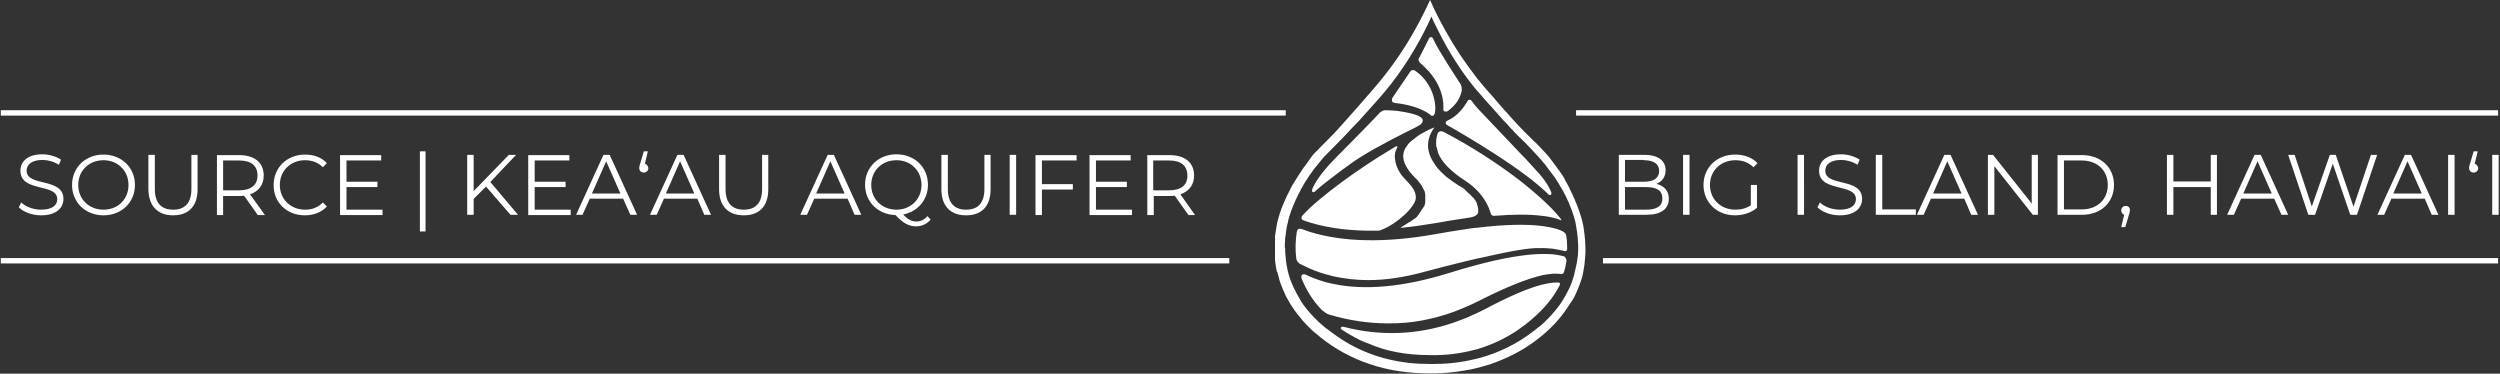 <?xml version="1.0" encoding="utf-8"?>
<!-- Generator: Adobe Illustrator 27.1.1, SVG Export Plug-In . SVG Version: 6.00 Build 0)  -->
<svg version="1.1" id="Layer_1" xmlns="http://www.w3.org/2000/svg" xmlns:xlink="http://www.w3.org/1999/xlink" x="0px" y="0px"
	 viewBox="0 0 930 139" style="enable-background:new 0 0 930 139;" xml:space="preserve">
<rect x="0" y="0" width="930" height="139" fill="#333333" stroke="none"/>
<style type="text/css">
	.st0{fill:#FFFFFF;}
	.st1{fill:none;stroke:#FFFFFF;stroke-width:2;}
	.st2{clip-path:url(#SVGID_00000150808020763942193490000016601021536987372211_);}
</style>
<g>
	<path class="st0" d="M15.3,80.1c5.7,0,8.3-2.8,8.3-6.1c0-8.1-13.7-4.4-13.7-10.5c0-2.2,1.8-4,5.9-4c2,0,4.2,0.6,6.1,1.8l0.8-1.9
		c-1.8-1.2-4.4-2-6.9-2c-5.7,0-8.2,2.8-8.2,6.1c0,8.2,13.7,4.5,13.7,10.6c0,2.2-1.8,3.9-6,3.9c-2.9,0-5.8-1.1-7.4-2.7l-0.9,1.8
		C8.7,78.9,12,80.1,15.3,80.1z M38.5,80.1c6.7,0,11.7-4.8,11.7-11.3c0-6.5-5-11.3-11.7-11.3c-6.7,0-11.7,4.8-11.7,11.3
		C26.8,75.3,31.8,80.1,38.5,80.1z M38.5,78c-5.4,0-9.4-3.9-9.4-9.2c0-5.3,4-9.2,9.4-9.2c5.3,0,9.3,3.9,9.3,9.2
		C47.8,74.1,43.9,78,38.5,78z M64.4,80.1c5.7,0,9.1-3.3,9.1-9.7V57.6h-2.3v12.7c0,5.3-2.5,7.7-6.8,7.7c-4.3,0-6.8-2.4-6.8-7.7V57.6
		h-2.4v12.8C55.3,76.8,58.8,80.1,64.4,80.1z M98.5,79.9L93,72.3c3.2-1.1,5.1-3.5,5.1-7c0-4.8-3.4-7.6-9.1-7.6h-8.3v22.3H83v-7.1h6
		c0.6,0,1.2,0,1.8-0.1l5.1,7.2H98.5z M89,70.8H83V59.7H89c4.5,0,6.8,2,6.8,5.6C95.8,68.8,93.4,70.8,89,70.8z M113.4,80.1
		c3.3,0,6.2-1.1,8.2-3.3l-1.5-1.5c-1.8,1.9-4,2.7-6.6,2.7c-5.4,0-9.4-3.9-9.4-9.2s4-9.2,9.4-9.2c2.5,0,4.8,0.8,6.6,2.6l1.5-1.5
		c-2-2.2-4.9-3.2-8.1-3.2c-6.7,0-11.7,4.8-11.7,11.3C101.7,75.3,106.7,80.1,113.4,80.1z M128.9,77.9v-8.3h11.5v-2h-11.5v-7.9h12.9
		v-2h-15.3v22.3h15.8v-2H128.9z M156.2,86.1h2.1V56.3h-2.1V86.1z M189.9,79.9h2.8l-10.3-12.2l9.6-10.1h-2.7l-13.1,13.5V57.6h-2.4
		v22.3h2.4v-5.9l4.6-4.6L189.9,79.9z M198.9,77.9v-8.3h11.5v-2h-11.5v-7.9h12.9v-2h-15.3v22.3h15.8v-2H198.9z M234.5,79.9h2.5
		l-10.2-22.3h-2.3l-10.2,22.3h2.4l2.7-6h12.4L234.5,79.9z M220.2,72l5.3-12l5.3,12H220.2z M239.9,60.9l1.1-4.6h-1.5l-1.3,4.4
		c-0.3,0.9-0.4,1.3-0.4,1.8c0,1,0.7,1.7,1.7,1.7c0.9,0,1.7-0.7,1.7-1.7C241,61.7,240.6,61.1,239.9,60.9z M262,79.9h2.5l-10.2-22.3
		h-2.3l-10.2,22.3h2.5l2.7-6h12.4L262,79.9z M247.7,72l5.3-12l5.3,12H247.7z M276.7,80.1c5.7,0,9.1-3.3,9.1-9.7V57.6h-2.3v12.7
		c0,5.3-2.5,7.7-6.8,7.7c-4.3,0-6.8-2.4-6.8-7.7V57.6h-2.4v12.8C267.5,76.8,271,80.1,276.7,80.1z M317.9,79.9h2.5l-10.2-22.3h-2.3
		l-10.2,22.3h2.5l2.7-6h12.4L317.9,79.9z M303.6,72l5.3-12l5.3,12H303.6z M345,80.4c-1.2,1.4-2.5,2-4.2,2c-1.6,0-3.2-0.8-4.8-2.6
		c5.4-1.1,9.2-5.4,9.2-11.1c0-6.5-5-11.3-11.7-11.3c-6.7,0-11.7,4.8-11.7,11.3c0,6.4,4.8,11.1,11.3,11.3c2.9,3.1,5.1,4.2,7.7,4.2
		c2.2,0,4-0.9,5.4-2.5L345,80.4z M324.1,68.8c0-5.3,4-9.2,9.4-9.2c5.3,0,9.3,3.9,9.3,9.2s-4,9.2-9.3,9.2
		C328.1,78,324.1,74.1,324.1,68.8z M359.4,80.1c5.7,0,9.1-3.3,9.1-9.7V57.6h-2.3v12.7c0,5.3-2.5,7.7-6.8,7.7c-4.3,0-6.8-2.4-6.8-7.7
		V57.6h-2.4v12.8C350.2,76.8,353.7,80.1,359.4,80.1z M375.6,79.9h2.4V57.6h-2.4V79.9z M400.5,59.7v-2h-15.3v22.3h2.4v-9.5h11.5v-2
		h-11.5v-8.8H400.5z M407.7,77.9v-8.3h11.5v-2h-11.5v-7.9h12.9v-2h-15.3v22.3h15.8v-2H407.7z M444.5,79.9l-5.4-7.6
		c3.2-1.1,5.1-3.5,5.1-7c0-4.8-3.4-7.6-9.1-7.6h-8.3v22.3h2.4v-7.1h6c0.6,0,1.2,0,1.8-0.1l5.1,7.2H444.5z M434.9,70.8H429V59.7h5.9
		c4.5,0,6.8,2,6.8,5.6C441.8,68.8,439.4,70.8,434.9,70.8z"/>
	<path class="st0" d="M616.2,68.4c2-0.8,3.4-2.5,3.4-5.1c0-3.6-2.9-5.7-7.8-5.7h-9.6v22.3h10.2c5.6,0,8.4-2.2,8.4-6
		C620.8,70.9,619,69.1,616.2,68.4z M611.6,59.6c3.6,0,5.6,1.4,5.6,4c0,2.7-2.1,4-5.6,4h-7.1v-8.1H611.6z M612.4,78h-7.9v-8.4h7.9
		c3.9,0,6,1.3,6,4.2C618.4,76.7,616.3,78,612.4,78z M626.1,79.9h2.4V57.6h-2.4V79.9z M651.4,76.3c-1.7,1.2-3.7,1.7-5.8,1.7
		c-5.5,0-9.5-3.9-9.5-9.2c0-5.3,4-9.2,9.5-9.2c2.6,0,4.8,0.8,6.7,2.6l1.5-1.5c-2-2.1-4.9-3.2-8.3-3.2c-6.8,0-11.8,4.8-11.8,11.3
		c0,6.5,5,11.3,11.7,11.3c3.1,0,6.1-1,8.2-2.8v-8.5h-2.3V76.3z M668.7,79.9h2.4V57.6h-2.4V79.9z M684.4,80.1c5.7,0,8.3-2.8,8.3-6.1
		c0-8.1-13.7-4.4-13.7-10.5c0-2.2,1.8-4,5.9-4c2,0,4.2,0.6,6.1,1.8l0.8-1.9c-1.8-1.2-4.4-2-6.9-2c-5.7,0-8.2,2.8-8.2,6.1
		c0,8.2,13.7,4.5,13.7,10.6c0,2.2-1.8,3.9-6,3.9c-2.9,0-5.8-1.1-7.4-2.7l-0.9,1.8C677.8,78.9,681.1,80.1,684.4,80.1z M697.9,79.9
		h14.8v-2h-12.5V57.6h-2.4V79.9z M733.3,79.9h2.5l-10.2-22.3h-2.3l-10.2,22.3h2.5l2.7-6h12.4L733.3,79.9z M719.1,72l5.3-12l5.3,12
		H719.1z M755.8,57.6v18.1l-14.4-18.1h-1.9v22.3h2.4V61.8l14.3,18.1h1.9V57.6H755.8z M765.4,79.9h9.1c7.1,0,11.9-4.6,11.9-11.1
		s-4.8-11.1-11.9-11.1h-9.1V79.9z M767.8,77.9V59.7h6.6c5.9,0,9.7,3.8,9.7,9.1c0,5.3-3.8,9.1-9.7,9.1H767.8z M790.8,76.6
		c-1,0-1.7,0.7-1.7,1.7c0,0.8,0.5,1.4,1.1,1.6l-1.1,4.6h1.5l1.3-4.4c0.3-0.9,0.4-1.3,0.4-1.8C792.5,77.4,791.8,76.6,790.8,76.6z
		 M822.4,57.6v9.9h-13.9v-9.9h-2.4v22.3h2.4V69.6h13.9v10.3h2.3V57.6H822.4z M848.7,79.9h2.5L841,57.6h-2.3l-10.2,22.3h2.5l2.7-6
		H846L848.7,79.9z M834.5,72l5.3-12l5.3,12H834.5z M882,57.6l-6.5,19.3l-6.6-19.3h-2.2l-6.7,19.2l-6.4-19.2h-2.4l7.5,22.3h2.5
		l6.6-19l6.5,19h2.5l7.5-22.3H882z M904.6,79.9h2.5l-10.2-22.3h-2.3l-10.2,22.3h2.5l2.7-6h12.4L904.6,79.9z M890.3,72l5.3-12l5.3,12
		H890.3z M910.7,79.9h2.4V57.6h-2.4V79.9z M920.6,60.9l1.1-4.6h-1.5l-1.3,4.4c-0.3,0.9-0.4,1.3-0.4,1.8c0,1,0.7,1.7,1.7,1.7
		c0.9,0,1.7-0.7,1.7-1.7C921.7,61.7,921.3,61.1,920.6,60.9z M927.1,79.9h2.4V57.6h-2.4V79.9z"/>
	<line class="st1" x1="0.3" y1="97" x2="457.3" y2="97"/>
	<line class="st1" x1="596.3" y1="97" x2="929.3" y2="97"/>
	<line class="st1" x1="0.3" y1="42" x2="478.3" y2="42"/>
	<line class="st1" x1="586.3" y1="42" x2="929.3" y2="42"/>
	<g>
		<defs>
			<rect id="SVGID_1_" x="474.3" width="116" height="139"/>
		</defs>
		<clipPath id="SVGID_00000138564827553864693870000008079374085094310836_">
			<use xlink:href="#SVGID_1_"  style="overflow:visible;"/>
		</clipPath>
		<g style="clip-path:url(#SVGID_00000138564827553864693870000008079374085094310836_);">
			<path class="st0" d="M475.2,101.3L475.2,101.3l0.3,1.1c0.3,1.4,0.7,2.8,1.3,4.1c0,0.1,0.1,0.2,0.1,0.3c0.1,0.1,0.1,0.2,0.1,0.3
				c0.4,0.9,0.8,1.8,1.2,2.7c0.2,0.5,0.5,1,0.8,1.5c1.5,2.8,3.3,5.3,5.4,7.7c0.1,0.1,0.2,0.3,0.3,0.4l0.3,0.3
				c0.8,0.9,1.6,1.7,2.5,2.6l0.4,0.4c0.7,0.7,1.5,1.3,2.3,1.9l0.3,0.3c0.2,0.1,0.4,0.3,0.6,0.5c5.5,4.4,11.7,7.8,18.3,10
				c6.9,2.4,14.5,3.5,22.6,3.5h0.2c5.5,0,11-0.6,16.4-1.8c2.1-0.5,4.1-1.1,6.1-1.7l0.5-0.2c5.3-1.9,10.4-4.4,15-7.7c0,0,0,0,0,0
				c1-0.7,1.9-1.4,2.9-2.2c0.8-0.6,1.5-1.3,2.2-1.9c0.3-0.3,0.6-0.5,0.9-0.8l0.4-0.4c1.4-1.3,2.6-2.6,3.8-4.1c1.7-2,3-4.2,4.4-6.2
				c1.6-2.4,3.1-6.7,3.4-7.7c0.1-0.2,0.1-0.4,0.2-0.6c0.2-0.7,0.4-1.4,0.5-2.1c0-0.2,0.1-0.4,0.1-0.6c0.4-1.9,0.6-3.8,0.7-5.7
				c0.1-0.6,0.1-1.2,0.1-1.8v-0.6c0-0.7-0.1-1.5-0.1-2.2c0-0.1,0-0.2,0-0.3c-0.1-2.1-0.4-4.2-0.7-6.3c-0.2-0.9-0.7-2.9-0.7-2.9
				c-0.1-0.2-0.1-0.4-0.2-0.6c-0.9-3-2.1-5.9-3.4-8.7c-0.3-0.5-0.5-1-0.8-1.6l0-0.1h0c-0.5-1-1-2-1.6-2.9l0,0l-0.3-0.7
				c-0.8-1.7-6-8.4-6-8.4s-0.7-0.8-1.1-1.2c-0.5-0.6-3.5-3.7-3.5-3.7c-0.5-0.4-0.9-0.8-1.3-1.2l0,0c-0.5-0.5-0.9-0.9-1.3-1.3
				c-0.9-0.8-2.3-2.3-4.3-4.4c-0.9-1-2-2.1-3.1-3.4c-0.6-0.7-1.2-1.4-1.9-2.1c-0.7-0.8-1.4-1.6-2.1-2.4c-1.4-1.7-3-3.5-4.7-5.4
				c-1.2-1.4-2.3-2.7-3.4-4.1l-0.3-0.4c-4.2-5.4-8-11.1-11.3-17.1c-2-3.6-4-7.4-5.7-11.4c-1.8,3.9-3.7,7.7-5.8,11.4
				c-4.3,7.7-9.4,14.9-15.2,21.6c-5.1,5.9-9,10.3-11.7,13.3c-1.4,1.5-2.4,2.7-3.2,3.5l-0.3,0.3c0,0-0.5,0.5-0.6,0.6l-6.2,6.3
				c-0.4,0.4-0.8,0.9-1.1,1.3c-0.2,0.2-0.4,0.5-0.5,0.7l-1.7,2.4c-0.4,0.5-0.8,1-1.2,1.6c-0.1,0.2-0.2,0.3-0.3,0.5
				c-1,1.4-2,3.1-3.2,5v0c-0.3,0.5-0.6,1-0.9,1.6c0,0.1-0.1,0.2-0.1,0.3c-0.8,1.5-1.5,2.9-2.1,4.3c-0.5,1.1-0.9,2.2-1.3,3.2
				c-0.3,0.9-0.7,1.9-0.9,2.8c-0.1,0.3-0.2,0.5-0.2,0.7c-0.3,0.9-0.5,1.8-0.6,2.7c-0.4,2.1-0.7,4.2-0.8,6.3v0c0,0.2,0,0.5,0,0.7V94
				c0.1,2.4,0.4,4.7,0.9,7.1C475.2,101.1,475.2,101.2,475.2,101.3L475.2,101.3z M478,90.3c0-1.1,0.1-2.1,0.3-3.2
				c0.1-1.1,0.3-2.2,0.5-3.3c0.2-0.7,0.4-1.4,0.5-2.1l0.3-1.1c0.9-2.9,2.1-5.7,3.5-8.5c0.5-0.9,0.8-1.4,0.8-1.6l1.5-2.6
				c1.1-1.7,2.2-3.4,3.4-5l3.1-3.8c0.1-0.1,0.2-0.2,0.3-0.3c0.1-0.1,0.1-0.2,0.2-0.3c0.1-0.1,0.2-0.3,0.4-0.4c0,0,0,0,0.1-0.1
				l5.5-5.6c0.7-0.7,1.6-1.6,2.9-3c1.1-1.2,2.4-2.6,4.1-4.3c2-2.2,4.3-4.8,7-7.8c7.1-7.9,13-16.8,17.8-26.3c0.8-1.6,1.6-3.2,2.3-4.9
				c0,0.2,1.5,3.4,2.3,4.9c3.9,7.9,8.6,15.4,14.2,22.2c0.3,0.3,0.6,0.7,0.9,1c0.9,1,1.8,2.1,2.7,3.1c2.2,2.5,4.3,4.7,6,6.7
				c0.3,0.4,0.6,0.7,1,1.1c0.2,0.2,0.3,0.3,0.5,0.5c0.7,0.8,1.4,1.5,2,2.2c2.4,2.6,4.1,4.2,5,5l1.7,1.8c0.5,0.5,1.1,1.1,1.8,1.9l0,0
				c0.9,0.9,1.9,2.1,3.1,3.4c0.3,0.4,0.6,0.8,1,1.2l3.6,4.8l-0.1-0.2c0.4,0.6,0.8,1.3,1.2,1.9l0.4,0.6c0.4,0.7,0.8,1.5,1.3,2.2
				c0.1,0.2,0.2,0.3,0.3,0.5v0l0.1,0.2c1.6,3,3,6.2,4,9.5c0.1,0.2,0.1,0.4,0.2,0.7c0.2,0.7,0.4,1.4,0.5,2.1c0.4,2.1,0.7,4.3,0.8,6.5
				c0.1,0.9,0.1,1.7,0.1,2.6v0.2c0,0.7-0.1,1.5-0.1,2.2c-0.1,0.3-0.1,0.5-0.1,0.8c-0.2,1.6-0.5,3.1-0.9,4.7
				c-0.2,0.7-0.3,1.5-0.5,2.2c-0.5,1.6-1,3.1-1.7,4.6c-0.8,1.7-1.7,3.3-2.7,4.9c-1.5,2.3-3.3,4.4-5.2,6.4c-1.2,1.2-2.4,2.4-3.8,3.4
				l-0.5,0.4c-0.2,0.2-0.4,0.3-0.6,0.5c-0.1,0.1-0.2,0.1-0.3,0.2c0,0,0,0,0,0c-6.1,4.8-13.2,8.3-20.8,10.3l-0.9,0.2
				c-2.8,0.7-5.6,1.2-8.4,1.5c-2.6,0.3-5.3,0.4-7.9,0.4h-0.3c-2.7,0-5.5-0.1-8.2-0.4c-10.6-1.2-20-4.8-28.2-10.9
				c-0.6-0.5-1.3-0.9-1.9-1.4c-0.2-0.2-0.4-0.3-0.7-0.5c-0.2-0.1-0.3-0.3-0.5-0.4c-0.7-0.6-1.4-1.2-2.1-1.8
				c-0.3-0.3-0.6-0.5-0.8-0.8c-1.9-1.8-3.6-3.7-5.1-5.8c-0.1-0.1-0.2-0.3-0.3-0.4c-0.4-0.6-0.8-1.2-1.1-1.8c-0.7-1.2-1.4-2.4-2-3.7
				l-0.2-0.4c-0.5-1-0.9-2.1-1.3-3.1c-0.4-1.1-0.7-2.3-1-3.4c0-0.2-0.1-0.3-0.1-0.5c-0.2-1-0.4-2-0.5-3c-0.1-0.5-0.1-0.9-0.1-1.4
				c-0.1-0.3-0.1-0.5-0.1-0.8c-0.1-0.7-0.1-1.5-0.1-2.2v-0.2C477.9,92,477.9,91.2,478,90.3L478,90.3z M528.1,23.2
				c-0.2-0.2-0.3-0.5-0.4-0.8c0-0.3,0-0.6,0.2-0.8c0.6-1.2,2.5-4.8,3.7-7.3c0,0,0,0,0-0.1c0.1-0.1,0.2-0.2,0.3-0.3
				c0.1-0.1,0.3-0.1,0.4-0.1c0.1,0,0.3,0,0.4,0.1c0.1,0.1,0.2,0.2,0.3,0.3l0,0c0,0,0,0,0,0c2.1,4.6,8,13.5,10.4,17.2c0,0,0,0,0,0.1
				c0.3,0.6,0.4,1.4,0.4,2.1c0,0,0,0,0,0c-0.7,3.8-3.1,6.1-5.2,7.7c-0.2,0.2-0.5,0.2-0.8,0.2c-0.2,0-0.4,0-0.5-0.1
				c-0.1-0.1-0.2-0.2-0.3-0.3c-0.1-0.1-0.1-0.3-0.1-0.4c0.2-1.6,0.4-9.6-8.3-17c0,0,0,0-0.1-0.1l0,0l0,0c-0.1-0.1-0.1-0.1-0.2-0.2
				L528.1,23.2L528.1,23.2z M546,37.5L546,37.5c0.1-0.1,0.2-0.3,0.3-0.3c0.1-0.1,0.2-0.1,0.4-0.1c0.5,0,0.7,0.4,0.8,0.5
				c0.6,0.8,0.8,1.1,0.9,1.2c0.4,0.5,0.8,1,1.3,1.5c0.4,0.5,0.8,0.9,1.2,1.3c1.7,1.8,14.6,15.4,14.8,15.6c1,1,2.6,2.6,4.5,4.8
				c3.4,3.5,5.8,6.7,6.9,9.6c0,0,0,0.1,0,0.1c0.1,0.4,0,0.7-0.3,0.8c-0.1,0-0.2,0.1-0.2,0.1c-0.2,0-0.4-0.1-0.5-0.2l0,0
				c-9.4-9.5-31.3-22.2-37.8-25.9c-0.2-0.1-0.3-0.2-0.4-0.4c-0.1-0.2-0.1-0.3-0.1-0.5c0-0.1,0.1-0.3,0.2-0.4
				c0.1-0.1,0.2-0.2,0.3-0.3c0,0,0.1,0,0.1,0C542.2,43.3,544.8,39.6,546,37.5L546,37.5z M517.9,37.7c-0.1-0.2-0.1-0.4-0.1-0.7
				c0-0.2,0.1-0.5,0.2-0.6c1.1-1.6,2.7-4.1,4.4-6.5l2.1-3.1l0,0c0.2-0.4,0.8-1,1.7-0.6c0,0,0,0,0.1,0c7.8,5.3,8.3,14.7,7.2,16.5
				c-0.1,0.1-0.2,0.2-0.3,0.3c-0.1,0.1-0.3,0.1-0.4,0.1c-0.1,0-0.3,0-0.4-0.1c0,0-0.1,0-0.1-0.1c-1.4-1.3-5.8-3.8-13.4-4.6h0h0
				c-0.2,0-0.4-0.1-0.6-0.2C518.1,38.1,517.9,37.9,517.9,37.7L517.9,37.7z M489.4,71.1c-0.2,0.2-0.5,0.3-0.8,0.4
				c-0.1,0-0.2,0-0.3-0.1c-0.4-0.3-0.2-0.8-0.1-1.2c0,0,0,0,0,0c1.4-3.2,4.3-7,8.6-11.4c0.2-0.2,0.3-0.3,0.5-0.5
				c0.1-0.1,0.2-0.3,0.4-0.4c0.8-0.8,12.7-12.8,15.6-16c0.3-0.3,0.7-0.5,1.1-0.7c0.4-0.2,0.9-0.2,1.3-0.2c1.3,0.1,3,0.1,4.4,0.3
				c7.7,1.1,8.9,2.4,9.1,3.2c0.2,1-0.4,1.8-1.9,2.5l-1.1,0.6c-4.6,2.3-13.2,6.5-20.5,11.1c-1.4,0.9-2.9,1.9-4.2,2.9
				c-1.4,1-2.8,2-4.2,3.1c-2.7,2-5.4,4.1-7.9,6.3 M580.2,105.3c0.1,0.1,0.1,0.3,0.1,0.4c0,0.1,0,0.3-0.1,0.4
				c-2.2,4.4-5.6,8.6-10.2,12.5l0,0c-0.7,0.7-1.6,1.3-2.4,2l-3,2.2c-4.6,3.1-9.7,5.5-15.1,7.1l-0.8,0.2c-5.3,1.4-10.7,2.1-16.1,2
				h-0.7c-8.6,0-16.3-1.4-22.8-4.3c-0.4-0.1-1.2-0.4-3-1.2c-2.4-1.2-4.7-2.5-7-4c-0.1-0.1-0.2-0.2-0.3-0.3c-0.1-0.1,0-0.3,0-0.4
				c0.1-0.2,0.3-0.5,1.1-0.3h0c13.6,3.5,27.1,3,40.3-1.4l0.9-0.3c1.4-0.5,3-1.1,4.5-1.7l1.1-0.5c1.9-0.8,3.7-1.7,5.5-2.6
				c9.1-4.8,16.2-7.9,21.4-9.2l0,0c2.5-0.6,4.5-0.9,6.1-0.8h0.1c0.1,0,0.2,0.1,0.3,0.1C580,105.1,580.1,105.2,580.2,105.3
				L580.2,105.3z M582.7,97.2c-0.2,1.4-0.5,2.8-0.9,4.1c-0.3,0.7-0.9,0.7-1.4,0.6h0c-0.8-0.1-1.7-0.1-2.5-0.1
				c-1.3,0.1-2.6,0.3-3.8,0.5h0h0c-5.9,1.3-14.1,4.6-24.3,9.8l-2.3,1.1l-1.1,0.5c-5.1,2.3-10.4,4.1-15.9,5.2l-1.4,0.3
				c-4.2,0.8-8.4,1.1-12.6,1.1c-7.4,0-14.7-1.1-21.8-3.2c-1.3-0.4-1.6-0.7-2.7-1.6l-0.4-0.3c0,0,0,0,0,0c-3.2-3.3-5.7-7.3-7.4-11.6
				c0,0,0,0,0,0c-0.2-0.6-0.1-1.1,0.2-1.4c0.5-0.4,1.1-0.1,1.6,0.1h0c1.6,0.8,3.3,1.4,5,2c1.6,0.5,3.2,1,4.9,1.3
				c11.7,2.5,26.2,1.2,43-4c3.5-1.1,6.9-2.1,10-2.9l1.1-0.3c1-0.3,2.1-0.5,3.1-0.8c9.1-2.2,16.7-3.3,22.3-3.1h0h0
				c2.2,0,4.4,0.3,6.5,0.9c0,0,0,0,0.1,0C582.2,95.9,582.9,96.2,582.7,97.2L582.7,97.2z M583,92.6C583,92.7,583,92.7,583,92.6
				c0,0.2,0,0.3-0.1,0.4c-0.1,0.1-0.1,0.2-0.2,0.3c-0.2,0.1-0.3,0.1-0.5,0.1c-0.2,0-0.4,0-0.5-0.1h0c-1.4-0.3-2.8-0.6-4.2-0.8
				c0,0-0.1,0-0.1,0c-0.4-0.1-4-0.3-4.5-0.2c0,0-0.1,0-0.1,0c-3.6-0.2-11.1,1.1-22.3,3.7l-1.1,0.2l-4.2,1c-4.8,1.2-10.2,2.5-16,4.1
				c-7.1,1.9-13.9,2.9-20.3,2.9c-4.3,0-8.6-0.5-12.8-1.4c-1.7-0.4-3.3-0.9-5-1.4c-1.4-0.5-2.8-1-4.1-1.6c-1-0.5-2.1-1-3.1-1.5
				l-0.3-0.1l-0.1-0.1c0,0,0,0,0,0c-0.7-0.5-1.2-1.2-1.3-2v0c-0.4-3.3-0.3-6.5,0.2-9.8c0.1-0.4,0.2-0.9,0.6-1.1
				c0.2-0.1,0.4-0.1,0.6-0.1c0.2,0,0.4,0,0.6,0.1c0,0,0.1,0,0.1,0c1,0.4,2.1,0.8,3.1,1.1c12.4,3.8,28.1,4.1,46.6,0.8
				c3.8-0.7,7.5-1.3,11-1.8l1.2-0.2c1.1-0.2,2.2-0.3,3.4-0.4c10-1.2,18.2-1.4,24.3-0.6h0h0c2.9,0.4,8.4,1.4,8.7,3.4
				C582.9,89,583,90.8,583,92.6L583,92.6z M534.3,54.6c-0.2-2,0-3.7,0.6-5.2c0,0,0-0.1,0.1-0.1c0.3-0.3,0.9-0.8,2.1-0.2
				c9.7,5.1,19,11,27.7,17.6c7.2,5.6,13.1,11.1,15.8,14.7c0.1,0.2,0.2,0.4,0.2,0.6c-1.9-0.9-5-1.5-7-1.7h0h0
				c-4.8-0.6-10.8-0.6-18.1,0c-0.9-0.1-1.1-0.6-1.3-1.4c0,0-1.7-6.7-9.1-11.5c-5.6-3.6-9.1-7.2-10.4-10.7l0-0.1c0-0.1,0-0.1,0-0.1
				c-0.1-0.3-0.2-0.5-0.2-0.8l-0.1-0.3c-0.1-0.3-0.1-0.6-0.2-0.9C534.4,54.7,534.4,54.7,534.3,54.6L534.3,54.6z M484.2,81.4
				c0-0.2,0-0.4,0-0.6c0-0.2,0.1-0.4,0.3-0.6c6.4-7.2,22.9-18.7,32.4-24.3l2.1-1.3c1-0.6,0.9,0.2,0.7,0.5c-1.8,2.7-0.5,7.8,2.4,10.9
				c2.6,2.8,4.6,4.7,4.6,7.5c0,3.4-7.2,9.9-12.8,12c-0.5,0.2-1,0.4-1.5,0.3c-9.4,0.2-17.8-0.8-25-3c-1-0.3-2-0.6-2.9-1
				C484.3,81.6,484.3,81.5,484.2,81.4L484.2,81.4z"/>
			<path class="st0" d="M549.7,76.8c0-0.1-0.1-0.2-0.1-0.3c0,0,0,0,0,0c0-0.1-0.1-0.2-0.1-0.3l0-0.1c0-0.1-0.1-0.2-0.1-0.3l0-0.1
				c0-0.1-0.1-0.2-0.1-0.3l0,0c-0.2-0.5-0.5-0.9-0.8-1.3l0,0l-0.2-0.3l-0.1-0.1l-0.2-0.2l-0.1-0.1c-0.1-0.1-0.1-0.1-0.2-0.2
				c0,0-0.1-0.1-0.1-0.1l-0.2-0.2l-0.1-0.1l-0.2-0.2l-0.1-0.1l-0.2-0.2l-0.2-0.2c-0.1-0.1-0.2-0.2-0.4-0.3l-0.2-0.2l-0.2-0.2
				l-0.2-0.2c-0.1-0.1-0.1-0.1-0.2-0.2l-0.2-0.2l-0.2-0.2l-0.2-0.2l-0.2-0.2l-0.3-0.2l-0.2-0.1l-0.3-0.2c-0.1,0-0.1-0.1-0.2-0.1
				l-0.3-0.2l-0.2-0.1l-0.5-0.3c-1.5-1-3-2-4.4-3.1c-0.4-0.3-0.8-0.7-1.2-1.1c-0.6-0.5-1.2-1.1-1.8-1.8c-0.3-0.3-0.6-0.6-0.8-1
				c-0.2-0.2-0.4-0.4-0.5-0.7c-2.8-3.8-4.1-8.6-0.3-13.9c-0.5,0.2-1,0.4-1.5,0.6l-0.4,0.2c-0.3,0.1-0.5,0.2-0.8,0.4
				c-0.5,0.3-1,0.5-1.5,0.8c-0.3,0.1-0.5,0.3-0.7,0.4l-0.4,0.2c-0.4,0.2-0.7,0.5-1,0.7l-0.3,0.2c-1.5,1.1-2.7,2.1-3.3,2.9
				c-0.6,0.8-1.1,1.6-1.4,2.5c0,0.1-0.1,0.2-0.1,0.4c-0.1,0.4-0.1,0.7-0.2,1.1c-0.1,2.6,1.5,5.5,4.8,8.7c0.1,0.1,0.3,0.3,0.4,0.4
				l0.1,0.1c0.1,0.1,0.2,0.2,0.3,0.3l0.1,0.2l0.2,0.2c0,0.1,0.1,0.1,0.1,0.2l0.2,0.2l0.1,0.2c0.1,0.1,0.1,0.1,0.2,0.2l0.1,0.2
				l0.2,0.2l0.1,0.2c0,0.1,0.1,0.1,0.1,0.2c0,0.1,0.1,0.1,0.1,0.2l0.1,0.2l0.1,0.2l0.1,0.2l0.1,0.2l0.1,0.2c0,0.1,0,0.1,0.1,0.1
				c0,0,0.1,0.2,0.1,0.3l0.1,0.1c0.1,0.1,0.1,0.2,0.1,0.4v0c0,0.1,0.1,0.2,0.1,0.4c0,0,0,0.1,0,0.1c0,0.1,0,0.2,0.1,0.2l0,0.1
				c0,0.1,0,0.1,0,0.2c0,0.1,0,0.1,0,0.2c0,0.1,0,0.1,0,0.2s0,0.1,0,0.2l0,0.2c0,0.1,0,0.1,0,0.2c0,0.1,0,0.1,0,0.2
				c0,0.1,0,0.1,0,0.2c0,0.1,0,0.1,0,0.2v0.2v0.2c0,0.1,0,0.1,0,0.2c0,0,0,0.1,0,0.2c0,0.1,0,0.1,0,0.1c0,0,0,0.1,0,0.2
				c0,0.1,0,0.1,0,0.1c0,0,0,0.2,0,0.2c0,0.1,0,0.1,0,0.1c0,0.1-0.1,0.2-0.1,0.3v0c0,0.1-0.1,0.2-0.1,0.3c0,0,0,0.1,0,0.1
				c0,0,0,0.1-0.1,0.2c0,0.1,0,0.1,0,0.1c0,0,0,0.1-0.1,0.2c0,0.1,0,0.1-0.1,0.1c0,0-0.1,0.1-0.1,0.2c0,0.1,0,0.1-0.1,0.1l-0.1,0.2
				l-0.1,0.1c0,0.1-0.1,0.1-0.1,0.2l-0.1,0.1c0,0.1-0.1,0.1-0.1,0.2l-0.1,0.1l-0.1,0.2c0,0-0.1,0.1-0.1,0.1c0,0-0.1,0.1-0.1,0.2
				c0,0.1-0.1,0.1-0.1,0.1l-0.1,0.2l-0.1,0.1l-0.1,0.2c0,0,0,0.1-0.1,0.1l-0.2,0.3l0,0.1c-0.1,0.1-0.1,0.1-0.2,0.2l-0.1,0.1
				l-0.1,0.2c0,0-0.1,0.1-0.1,0.1c0,0-0.1,0.1-0.1,0.2c0,0.1-0.1,0.1-0.1,0.1c0,0-0.1,0.1-0.1,0.1l-0.1,0.1l-0.1,0.1l-0.1,0.1
				l-0.1,0.1l-0.1,0.1l-0.2,0.1l-0.1,0.1l-0.2,0.1l-0.1,0.1l-0.2,0.1l-0.1,0.1l-0.2,0.1l-0.1,0.1c-0.1,0-0.1,0.1-0.2,0.1l-0.1,0.1
				l-0.2,0.2l-0.2,0.1l-0.2,0.1l-0.2,0.1c-0.1,0-0.1,0.1-0.2,0.1c-2,1.4-3.8,2.2-2.6,2c4-0.4,8.1-1,12.4-1.7c3.8-0.7,7.5-1.3,11-1.8
				l1.2-0.2c3.8-0.4,3.8-2,3.8-2.1v0c0-0.1,0-0.2,0-0.4C549.9,78.3,549.9,77.5,549.7,76.8L549.7,76.8z"/>
		</g>
	</g>
</g>
</svg>
